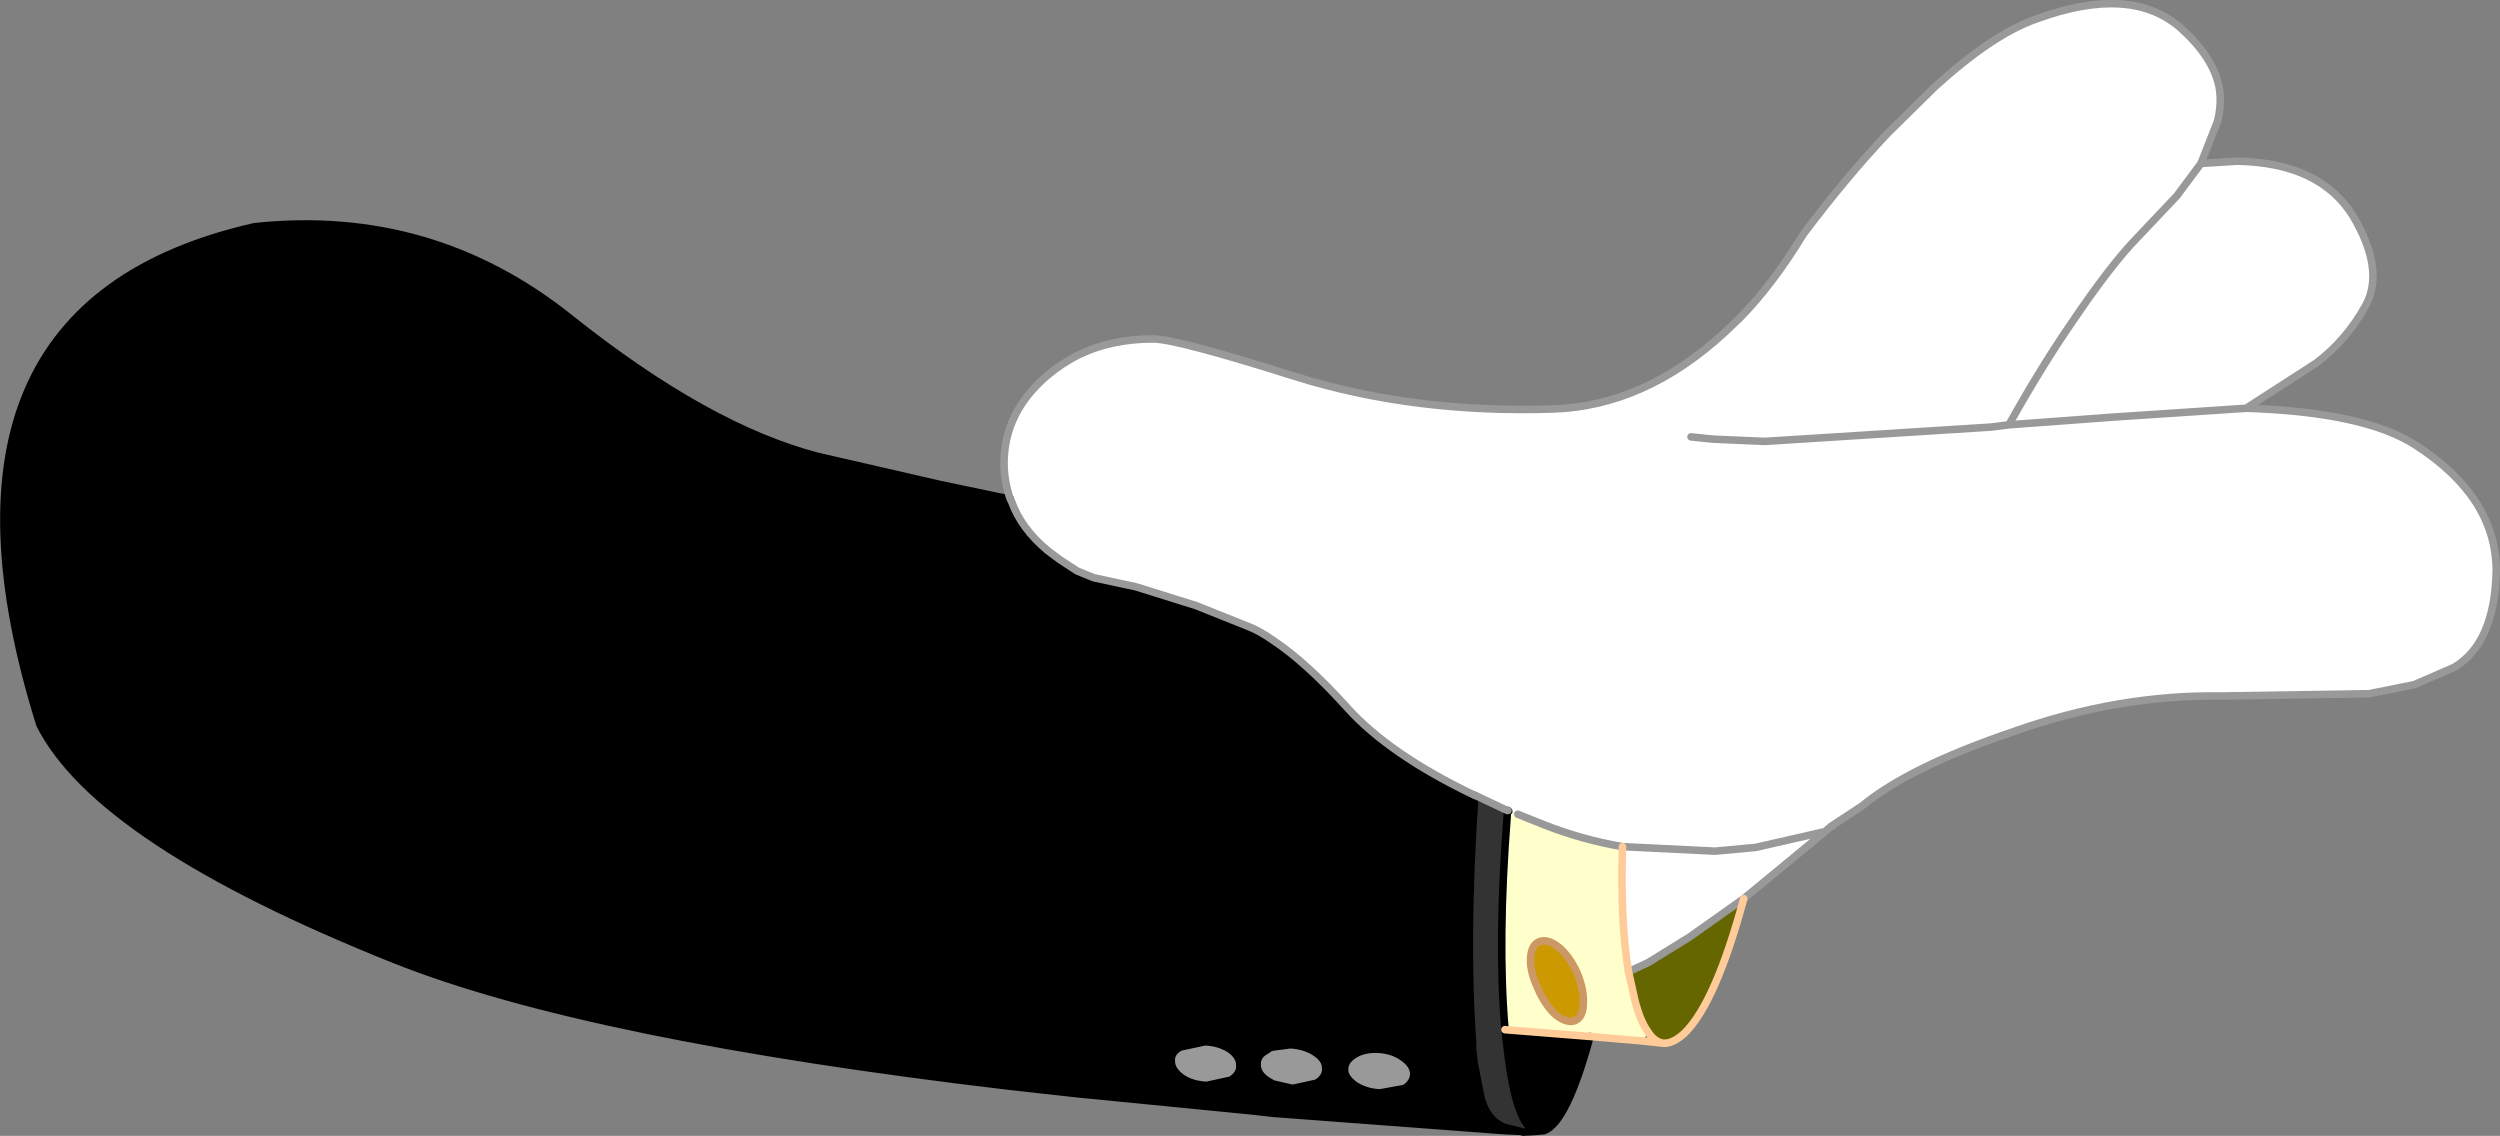 <?xml version="1.0" encoding="UTF-8" standalone="no"?>
<svg xmlns:xlink="http://www.w3.org/1999/xlink" height="75.4px" width="165.95px" xmlns="http://www.w3.org/2000/svg">
  <rect width="100%" height="100%" fill="#808080" stroke="none"/>
  <g transform="matrix(1.0, 0.0, 0.0, 1.0, 83.0, 37.25)">
    <path d="M-15.95 -4.15 L-15.85 -3.95 Q-15.2 -2.15 -13.45 -0.7 L-12.65 -0.1 -11.5 0.65 -10.4 1.1 -7.6 1.7 -3.6 2.95 -0.1 4.35 Q0.65 4.65 1.5 5.25 3.7 6.7 6.45 9.75 9.25 12.85 14.9 15.55 14.25 25.05 14.75 31.95 L14.75 32.4 14.85 33.3 15.25 35.35 Q15.6 37.1 16.9 37.6 L16.85 37.8 1.5 36.65 0.2 36.5 -11.5 35.35 -16.0 34.85 Q-44.0 31.55 -56.8 26.45 -76.45 18.6 -80.35 10.85 -89.05 -17.0 -66.1 -22.2 -54.35 -23.45 -45.2 -16.15 -36.05 -8.85 -28.7 -6.95 L-20.65 -5.1 -16.6 -4.25 -15.95 -4.15 M16.9 31.1 L22.55 31.55 Q21.0 37.25 19.5 37.8 L19.0 37.85 Q17.65 37.55 17.05 32.35 L17.0 31.9 16.9 31.1 M5.0 33.65 Q5.0 33.05 4.3 32.6 3.6 32.15 2.65 32.1 L1.5 32.25 Q1.25 32.3 1.1 32.45 0.4 32.8 0.45 33.45 0.45 34.05 1.15 34.5 L1.5 34.7 2.8 35.0 4.4 34.65 Q5.05 34.25 5.0 33.65 M10.85 34.0 Q10.8 33.4 10.15 32.95 9.45 32.45 8.5 32.4 7.55 32.35 6.9 32.75 6.25 33.15 6.25 33.75 6.25 34.3 6.95 34.8 7.65 35.25 8.6 35.3 L10.25 35.0 Q10.85 34.6 10.85 34.0 M-1.35 32.4 Q-2.05 31.95 -3.0 31.9 L-4.65 32.25 Q-5.3 32.6 -5.25 33.2 -5.25 33.8 -4.55 34.3 -3.9 34.75 -2.9 34.8 L-1.3 34.45 Q-0.65 34.05 -0.7 33.45 -0.7 32.85 -1.35 32.4" fill="#000000" fill-rule="evenodd" stroke="none"/>
    <path d="M29.25 -8.25 L30.7 -8.1 34.15 -7.95 49.15 -8.9 50.35 -9.05 57.1 -9.55 66.1 -10.15 57.1 -9.55 50.35 -9.05 49.15 -8.9 34.15 -7.95 30.7 -8.1 29.25 -8.25 M-15.95 -4.15 Q-16.35 -5.35 -16.35 -6.5 -16.35 -9.9 -13.45 -12.35 -12.55 -13.1 -11.5 -13.65 -9.3 -14.75 -6.45 -14.75 -4.9 -14.75 3.0 -12.25 10.85 -9.8 20.1 -10.1 26.15 -10.3 31.45 -15.15 L32.5 -16.15 Q34.7 -18.4 36.7 -21.7 39.6 -25.55 42.3 -28.4 L45.45 -31.5 Q49.3 -35.0 52.2 -36.0 58.5 -38.3 61.8 -35.35 63.9 -33.45 64.3 -31.5 64.5 -30.4 64.2 -29.2 L63.1 -26.4 65.5 -26.55 Q71.0 -26.45 73.2 -22.9 75.3 -19.35 74.05 -17.0 72.75 -14.65 70.75 -13.15 L66.1 -10.15 Q73.95 -9.9 77.35 -7.7 82.7 -4.25 82.7 0.65 82.6 5.45 79.9 7.05 L77.25 8.2 74.25 8.8 64.45 8.95 Q57.6 8.85 50.7 11.3 43.75 13.65 40.6 16.25 L38.55 17.6 38.15 17.95 33.55 19.0 30.85 19.25 24.7 18.95 30.85 19.25 33.55 19.0 38.15 17.95 32.75 22.4 29.15 24.95 26.4 26.65 25.1 27.25 Q24.55 23.95 24.7 18.95 22.05 18.5 19.5 17.5 L17.75 16.8 17.15 16.6 17.1 16.55 17.05 16.55 15.15 15.65 14.9 15.55 Q9.25 12.85 6.45 9.75 3.7 6.7 1.5 5.25 0.65 4.65 -0.1 4.35 L-3.6 2.95 -7.6 1.7 -10.4 1.1 -11.5 0.65 -12.65 -0.1 -13.45 -0.7 Q-15.2 -2.15 -15.85 -3.95 L-15.95 -4.15 M50.35 -9.05 Q52.5 -12.9 54.5 -15.8 57.1 -19.65 58.85 -21.45 L61.5 -24.25 63.1 -26.4 61.5 -24.25 58.85 -21.45 Q57.1 -19.65 54.5 -15.8 52.5 -12.9 50.35 -9.05" fill="#ffffff" fill-rule="evenodd" stroke="none"/>
    <path d="M10.85 34.0 Q10.85 34.6 10.25 35.0 L8.6 35.3 Q7.65 35.25 6.95 34.8 6.25 34.3 6.25 33.75 6.25 33.15 6.9 32.75 7.55 32.35 8.5 32.4 9.45 32.45 10.15 32.95 10.8 33.4 10.85 34.0 M5.0 33.65 Q5.05 34.25 4.4 34.65 L2.8 35.0 1.5 34.7 1.15 34.5 Q0.45 34.05 0.45 33.45 0.4 32.8 1.1 32.45 1.25 32.3 1.5 32.25 L2.65 32.1 Q3.6 32.15 4.3 32.6 5.0 33.05 5.0 33.65 M-1.35 32.4 Q-0.7 32.85 -0.7 33.45 -0.65 34.05 -1.3 34.45 L-2.9 34.8 Q-3.9 34.75 -4.55 34.3 -5.25 33.8 -5.25 33.2 -5.3 32.6 -4.65 32.25 L-3.0 31.9 Q-2.05 31.95 -1.35 32.4" fill="#999999" fill-rule="evenodd" stroke="none"/>
    <path d="M38.15 17.95 L38.55 17.6 38.85 17.75 38.15 17.95" fill="#cccccc" fill-rule="evenodd" stroke="none"/>
    <path d="M17.15 16.6 L17.75 16.8 19.5 17.5 Q22.05 18.5 24.7 18.95 24.55 23.95 25.1 27.25 L25.5 29.05 Q25.85 30.5 26.4 31.25 L26.05 31.85 22.55 31.55 16.9 31.1 16.9 31.05 Q16.4 25.2 17.05 16.9 L17.15 16.6 M18.6 26.35 Q18.55 27.25 19.1 28.4 19.55 29.45 20.25 30.1 21.0 30.7 21.55 30.5 22.1 30.25 22.1 29.35 22.15 28.45 21.7 27.35 21.2 26.25 20.5 25.65 19.75 25.05 19.2 25.25 18.65 25.45 18.6 26.35" fill="#ffffcc" fill-rule="evenodd" stroke="none"/>
    <path d="M14.9 15.55 L15.15 15.65 17.05 16.55 17.05 16.9 Q16.4 25.2 16.9 31.05 L16.9 31.1 17.0 31.9 17.05 32.35 Q17.65 37.55 19.0 37.85 L18.1 37.9 17.95 37.85 16.9 37.6 Q15.6 37.1 15.25 35.35 L14.85 33.3 14.75 32.4 14.75 31.95 Q14.25 25.05 14.9 15.55" fill="#333333" fill-rule="evenodd" stroke="none"/>
    <path d="M18.6 26.35 Q18.65 25.45 19.2 25.25 19.75 25.05 20.5 25.65 21.2 26.25 21.7 27.35 22.15 28.45 22.1 29.35 22.1 30.25 21.55 30.5 21.0 30.7 20.25 30.1 19.55 29.45 19.1 28.4 18.55 27.25 18.6 26.35" fill="#cc9900" fill-rule="evenodd" stroke="none"/>
    <path d="M26.4 31.25 Q25.85 30.5 25.5 29.05 L25.1 27.25 26.4 26.65 29.15 24.95 32.75 22.4 Q30.9 29.25 28.85 31.3 28.1 32.0 27.5 32.0 L27.4 32.0 Q26.8 31.9 26.4 31.25" fill="#666600" fill-rule="evenodd" stroke="none"/>
    <path d="M17.1 16.55 L17.15 16.6 M17.05 16.9 L17.05 16.55 M17.05 16.9 Q16.4 25.2 16.9 31.05 L16.9 31.1 17.0 31.9 17.05 32.35 Q17.65 37.55 19.0 37.85 L19.5 37.8 Q21.0 37.25 22.55 31.55 M14.9 15.55 Q14.25 25.05 14.75 31.95 L14.75 32.4 14.85 33.3 15.25 35.35 Q15.6 37.1 16.9 37.6 L17.95 37.85 18.1 37.9 19.0 37.85 M10.85 34.0 Q10.85 34.6 10.25 35.0 L8.6 35.3 Q7.65 35.25 6.95 34.8 6.25 34.3 6.25 33.75 6.25 33.15 6.9 32.75 7.55 32.35 8.5 32.4 9.45 32.45 10.15 32.95 10.8 33.4 10.85 34.0 M5.0 33.65 Q5.05 34.25 4.4 34.65 L2.8 35.0 1.5 34.7 1.15 34.5 Q0.45 34.05 0.45 33.45 0.4 32.8 1.1 32.45 1.25 32.3 1.5 32.25 L2.65 32.1 Q3.6 32.15 4.3 32.6 5.0 33.05 5.0 33.65 M-15.95 -4.15 L-16.6 -4.25 -20.65 -5.1 -28.7 -6.95 Q-36.05 -8.85 -45.2 -16.15 -54.35 -23.45 -66.1 -22.2 -89.05 -17.0 -80.35 10.85 -76.45 18.6 -56.8 26.45 -44.0 31.55 -16.0 34.85 L-11.5 35.35 0.2 36.5 1.5 36.65 16.85 37.8 17.95 37.85 M-1.35 32.4 Q-0.7 32.85 -0.7 33.45 -0.65 34.05 -1.3 34.45 L-2.9 34.8 Q-3.9 34.75 -4.55 34.3 -5.25 33.8 -5.25 33.2 -5.3 32.6 -4.65 32.25 L-3.0 31.9 Q-2.05 31.95 -1.35 32.4" fill="none" stroke="#000000" stroke-linecap="round" stroke-linejoin="round" stroke-width="0.5"/>
    <path d="M66.1 -10.15 L57.1 -9.55 50.35 -9.05 49.15 -8.9 34.15 -7.95 30.7 -8.1 29.25 -8.25 M63.1 -26.4 L64.2 -29.2 Q64.5 -30.4 64.3 -31.5 63.9 -33.45 61.8 -35.35 58.5 -38.3 52.2 -36.0 49.3 -35.0 45.45 -31.5 L42.3 -28.4 Q39.6 -25.55 36.7 -21.7 34.7 -18.4 32.5 -16.15 L31.45 -15.15 Q26.15 -10.3 20.1 -10.1 10.85 -9.8 3.0 -12.25 -4.9 -14.75 -6.45 -14.75 -9.3 -14.75 -11.5 -13.65 -12.55 -13.1 -13.45 -12.35 -16.35 -9.9 -16.35 -6.5 -16.35 -5.35 -15.95 -4.15 L-15.85 -3.95 Q-15.2 -2.15 -13.45 -0.7 L-12.65 -0.1 -11.5 0.65 -10.4 1.1 -7.6 1.7 -3.6 2.95 -0.1 4.35 Q0.65 4.65 1.5 5.25 3.7 6.7 6.45 9.75 9.25 12.85 14.9 15.55 L15.15 15.65 17.05 16.55 17.1 16.55 M17.75 16.8 L19.5 17.5 Q22.05 18.5 24.7 18.95 L30.85 19.25 33.55 19.0 38.15 17.95 38.55 17.6 40.6 16.25 Q43.75 13.65 50.7 11.3 57.6 8.85 64.45 8.95 L74.25 8.8 77.25 8.2 79.9 7.05 Q82.6 5.45 82.7 0.65 82.7 -4.25 77.35 -7.7 73.95 -9.9 66.1 -10.15 L70.75 -13.15 Q72.75 -14.65 74.05 -17.0 75.3 -19.35 73.2 -22.9 71.0 -26.45 65.5 -26.55 L63.1 -26.4 61.5 -24.25 58.85 -21.45 Q57.1 -19.65 54.5 -15.8 52.5 -12.9 50.35 -9.05 M32.75 22.4 L38.15 17.95 M32.75 22.4 L29.15 24.95 26.4 26.65 25.1 27.25" fill="none" stroke="#999999" stroke-linecap="round" stroke-linejoin="round" stroke-width="0.5"/>
    <path d="M18.6 26.35 Q18.65 25.45 19.2 25.25 19.75 25.05 20.5 25.65 21.2 26.25 21.7 27.35 22.15 28.45 22.1 29.35 22.1 30.25 21.55 30.5 21.0 30.7 20.25 30.1 19.55 29.45 19.1 28.4 18.55 27.25 18.6 26.35" fill="none" stroke="#cc9966" stroke-linecap="round" stroke-linejoin="round" stroke-width="0.5"/>
    <path d="M16.9 31.1 L22.55 31.55 26.05 31.85 27.4 32.0 27.5 32.0 Q28.1 32.0 28.85 31.3 30.9 29.25 32.75 22.4 M26.4 31.25 Q25.85 30.5 25.5 29.05 L25.1 27.25 Q24.55 23.95 24.7 18.95 M26.4 31.25 Q26.8 31.9 27.4 32.0" fill="none" stroke="#ffcc99" stroke-linecap="round" stroke-linejoin="round" stroke-width="0.5"/>
  </g>
</svg>
